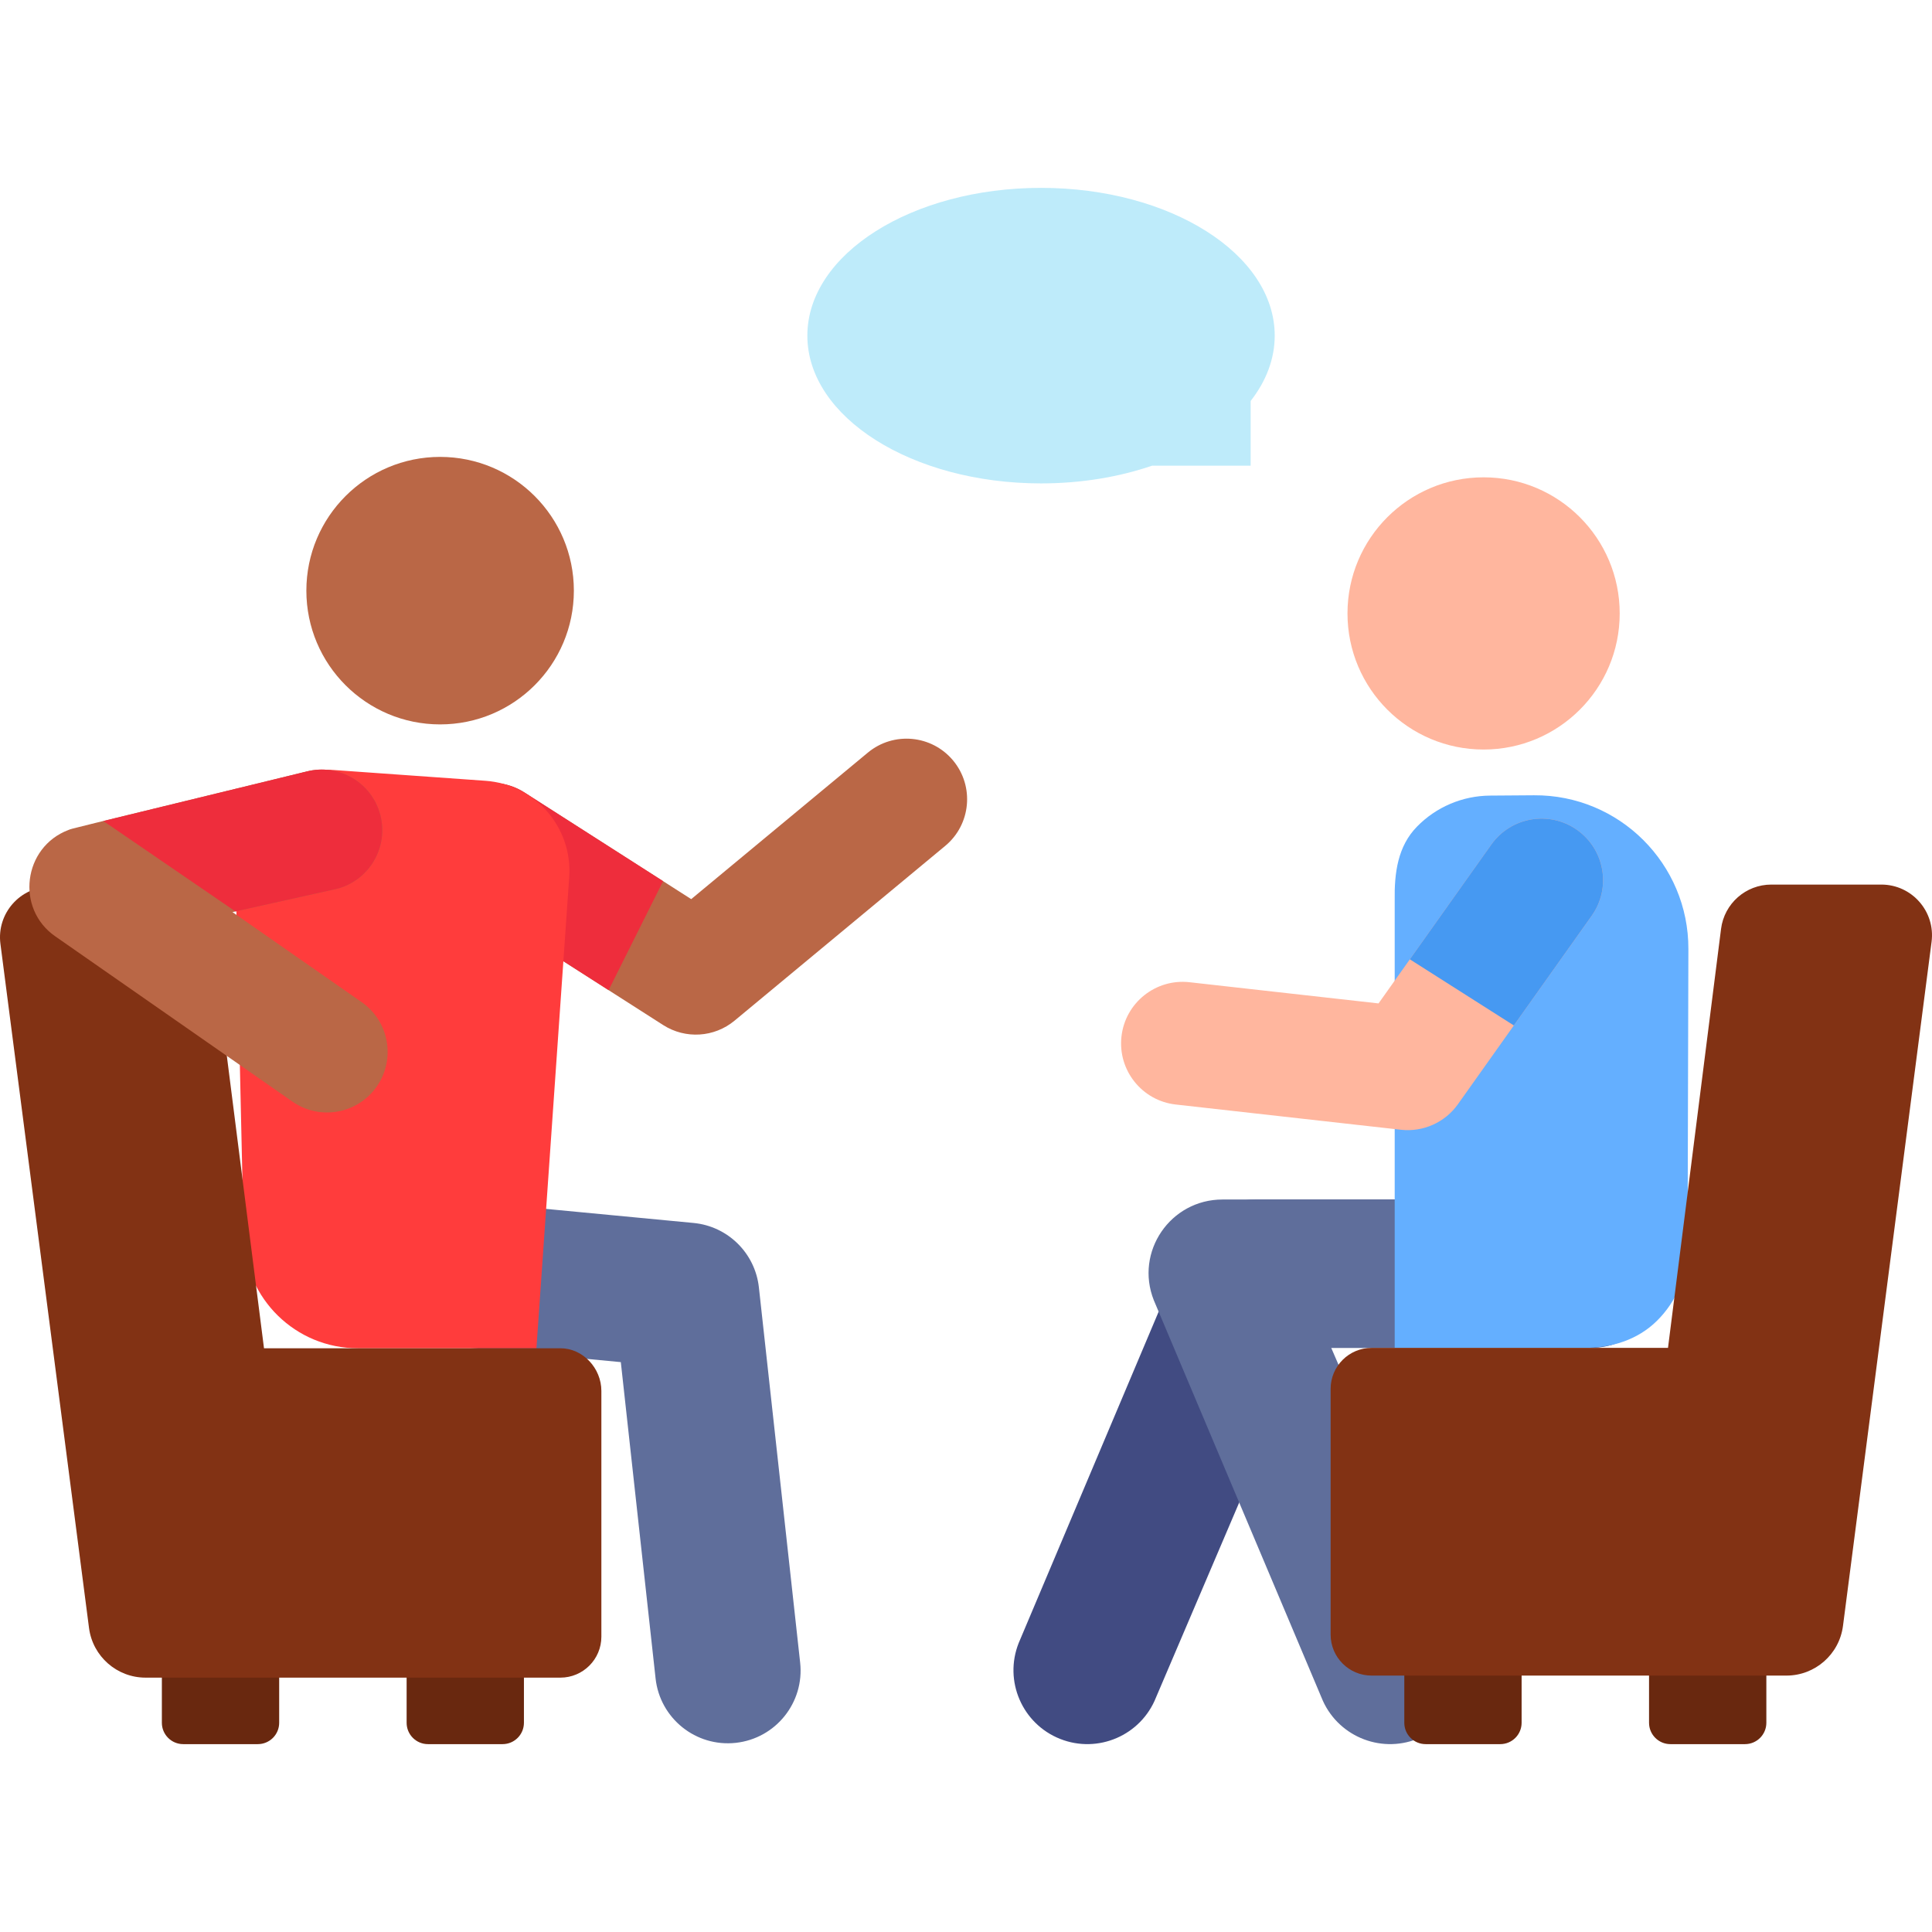<svg xmlns="http://www.w3.org/2000/svg" width="96" height="96" viewBox="0 0 96 96" fill="none"><g clip-path="url(#clip0_225_129)"><path d="M51.728 9.335C58.141 9.335 63.34 12.623 63.34 16.678C63.34 17.844 62.908 18.945 62.144 19.924V23.139H57.248C55.606 23.701 53.726 24.02 51.729 24.02C45.316 24.02 40.117 20.733 40.117 16.678C40.117 12.623 45.316 9.335 51.728 9.335Z" fill="#BEEBFA"></path><path d="M52.678 86.406C50.794 85.659 49.871 83.527 50.617 81.643L58.954 61.906C59.508 60.506 60.861 59.603 62.366 59.603C62.369 59.603 62.373 59.603 62.377 59.603H79.061C81.087 59.609 82.725 61.289 82.719 63.316C82.713 65.339 81.072 66.975 79.05 66.975C79.047 66.975 79.043 66.975 79.039 66.975L64.856 66.975L57.441 84.345C56.694 86.23 54.562 87.152 52.678 86.406Z" fill="#414B82"></path><path d="M70.424 86.406C72.308 85.66 73.231 83.528 72.486 81.644L66.148 66.975L77.417 66.975C77.421 66.975 77.425 66.975 77.428 66.975C79.45 66.975 81.092 65.339 81.097 63.316C81.103 61.289 79.465 59.609 77.439 59.603H60.755C60.751 59.603 60.747 59.603 60.744 59.603C58.157 59.603 56.379 62.2 57.332 64.607L65.662 84.344C66.407 86.228 68.539 87.152 70.424 86.406Z" fill="#5F6E9B"></path><path d="M69.302 66.975H78.696C80.058 66.985 81.368 66.586 82.336 65.627C83.304 64.669 83.851 63.364 83.855 62.002L83.895 47.156C83.907 42.928 80.465 39.487 76.223 39.517L74.035 39.533C72.669 39.543 71.363 40.098 70.409 41.075C69.454 42.051 69.281 43.369 69.302 44.734V66.975Z" fill="#64AFFF"></path><path d="M69.609 56.137L58.423 54.883C56.745 54.695 55.537 53.182 55.725 51.504C55.913 49.826 57.428 48.618 59.105 48.806L68.499 49.859L74.105 41.964C75.082 40.587 76.991 40.264 78.368 41.241C79.745 42.219 80.069 44.128 79.091 45.505L72.443 54.869C71.802 55.771 70.719 56.261 69.609 56.137Z" fill="#FFB69E"></path><path d="M78.368 41.241C76.991 40.264 75.082 40.587 74.104 41.964L70.054 47.668L75.222 50.954L79.091 45.505C80.069 44.128 79.745 42.219 78.368 41.241Z" fill="#4699F2"></path><path d="M73.719 37.244C77.454 37.244 80.482 34.216 80.482 30.481C80.482 26.746 77.454 23.718 73.719 23.718C69.984 23.718 66.956 26.746 66.956 30.481C66.956 34.216 69.984 37.244 73.719 37.244Z" fill="#FFB69E"></path><path d="M83.001 86.665H86.708C87.294 86.665 87.769 86.19 87.769 85.604V82.802H81.94V85.604C81.94 86.19 82.415 86.665 83.001 86.665Z" fill="#69280F"></path><path d="M70.84 86.665H74.547C75.133 86.665 75.608 86.19 75.608 85.604V82.802H69.779V85.604C69.779 86.19 70.254 86.665 70.84 86.665Z" fill="#69280F"></path><path d="M66.118 81.222C66.118 82.347 67.03 83.259 68.155 83.259H88.767C90.191 83.259 91.394 82.202 91.577 80.79L95.979 46.796C96.173 45.292 95.002 43.954 93.481 43.954H88.016C86.748 43.954 85.677 44.898 85.518 46.156L82.882 66.975H68.155C67.03 66.975 66.118 67.887 66.118 69.012L66.118 81.222Z" fill="#823214"></path><path d="M32.954 50.935L22.814 44.45C21.413 43.555 21.003 41.693 21.899 40.292C22.795 38.891 24.656 38.481 26.058 39.377L34.346 44.677L43.122 37.398C44.401 36.336 46.3 36.513 47.362 37.792C48.423 39.072 48.247 40.971 46.967 42.032L36.499 50.716C35.489 51.554 34.056 51.64 32.954 50.935Z" fill="#BA6746"></path><path d="M32.949 43.784L26.058 39.377C24.657 38.481 22.795 38.891 21.899 40.292C21.003 41.693 21.413 43.555 22.814 44.451L30.241 49.2L32.949 43.784Z" fill="#EE2D3C"></path><path d="M12.811 86.665H9.104C8.518 86.665 8.043 86.19 8.043 85.604V82.802H13.872V85.604C13.872 86.19 13.397 86.665 12.811 86.665Z" fill="#69280F"></path><path d="M24.973 86.665H21.265C20.68 86.665 20.205 86.19 20.205 85.604V82.802H26.034V85.604C26.033 86.19 25.558 86.665 24.973 86.665Z" fill="#69280F"></path><path d="M32.576 83.404L30.848 67.683L15.907 66.259C13.921 66.07 12.464 64.306 12.653 62.32C12.842 60.333 14.608 58.876 16.593 59.065L34.46 60.768C36.166 60.93 37.522 62.268 37.709 63.97L39.759 82.614C39.977 84.598 38.546 86.383 36.562 86.601C34.578 86.819 32.794 85.387 32.576 83.404Z" fill="#5F6E9B"></path><path d="M17.777 66.994H26.655L28.284 43.586C28.456 41.115 26.594 38.972 24.123 38.797L16.583 38.261C15.677 38.197 14.761 38.375 13.971 38.824C12.525 39.645 11.678 41.163 11.69 42.768L12.11 61.453C12.178 64.533 14.695 66.994 17.777 66.994Z" fill="#FF3C3C"></path><path d="M21.869 35.995C25.54 35.995 28.515 33.02 28.515 29.349C28.515 25.679 25.54 22.703 21.869 22.703C18.199 22.703 15.223 25.679 15.223 29.349C15.223 33.02 18.199 35.995 21.869 35.995Z" fill="#BA6746"></path><path d="M29.882 81.324C29.882 82.449 28.97 83.361 27.845 83.361H7.233C5.809 83.361 4.606 82.304 4.423 80.892L0.021 46.899C-0.174 45.392 1 44.056 2.52 44.056H7.983C9.252 44.056 10.323 45 10.482 46.259L13.118 66.994H27.845C28.97 66.994 29.882 67.989 29.882 69.115V81.324Z" fill="#823214"></path><path d="M17.971 49.796L11.55 45.321L16.744 44.165C18.353 43.745 19.317 42.101 18.898 40.492C18.478 38.883 16.833 37.918 15.224 38.338C2.814 41.362 3.651 41.147 3.399 41.242C1.148 42.094 0.762 45.151 2.747 46.527L14.529 54.737C15.888 55.684 17.766 55.358 18.721 53.988C19.671 52.624 19.336 50.747 17.971 49.796Z" fill="#BA6746"></path><path d="M18.897 40.492C18.478 38.883 16.833 37.918 15.224 38.338L5.135 40.795L11.698 45.288L16.744 44.165C18.352 43.745 19.317 42.101 18.897 40.492Z" fill="#EE2D3C"></path></g><defs><clipPath id="clip0_225_129"><rect width="96" height="96" fill="white"></rect></clipPath></defs></svg>